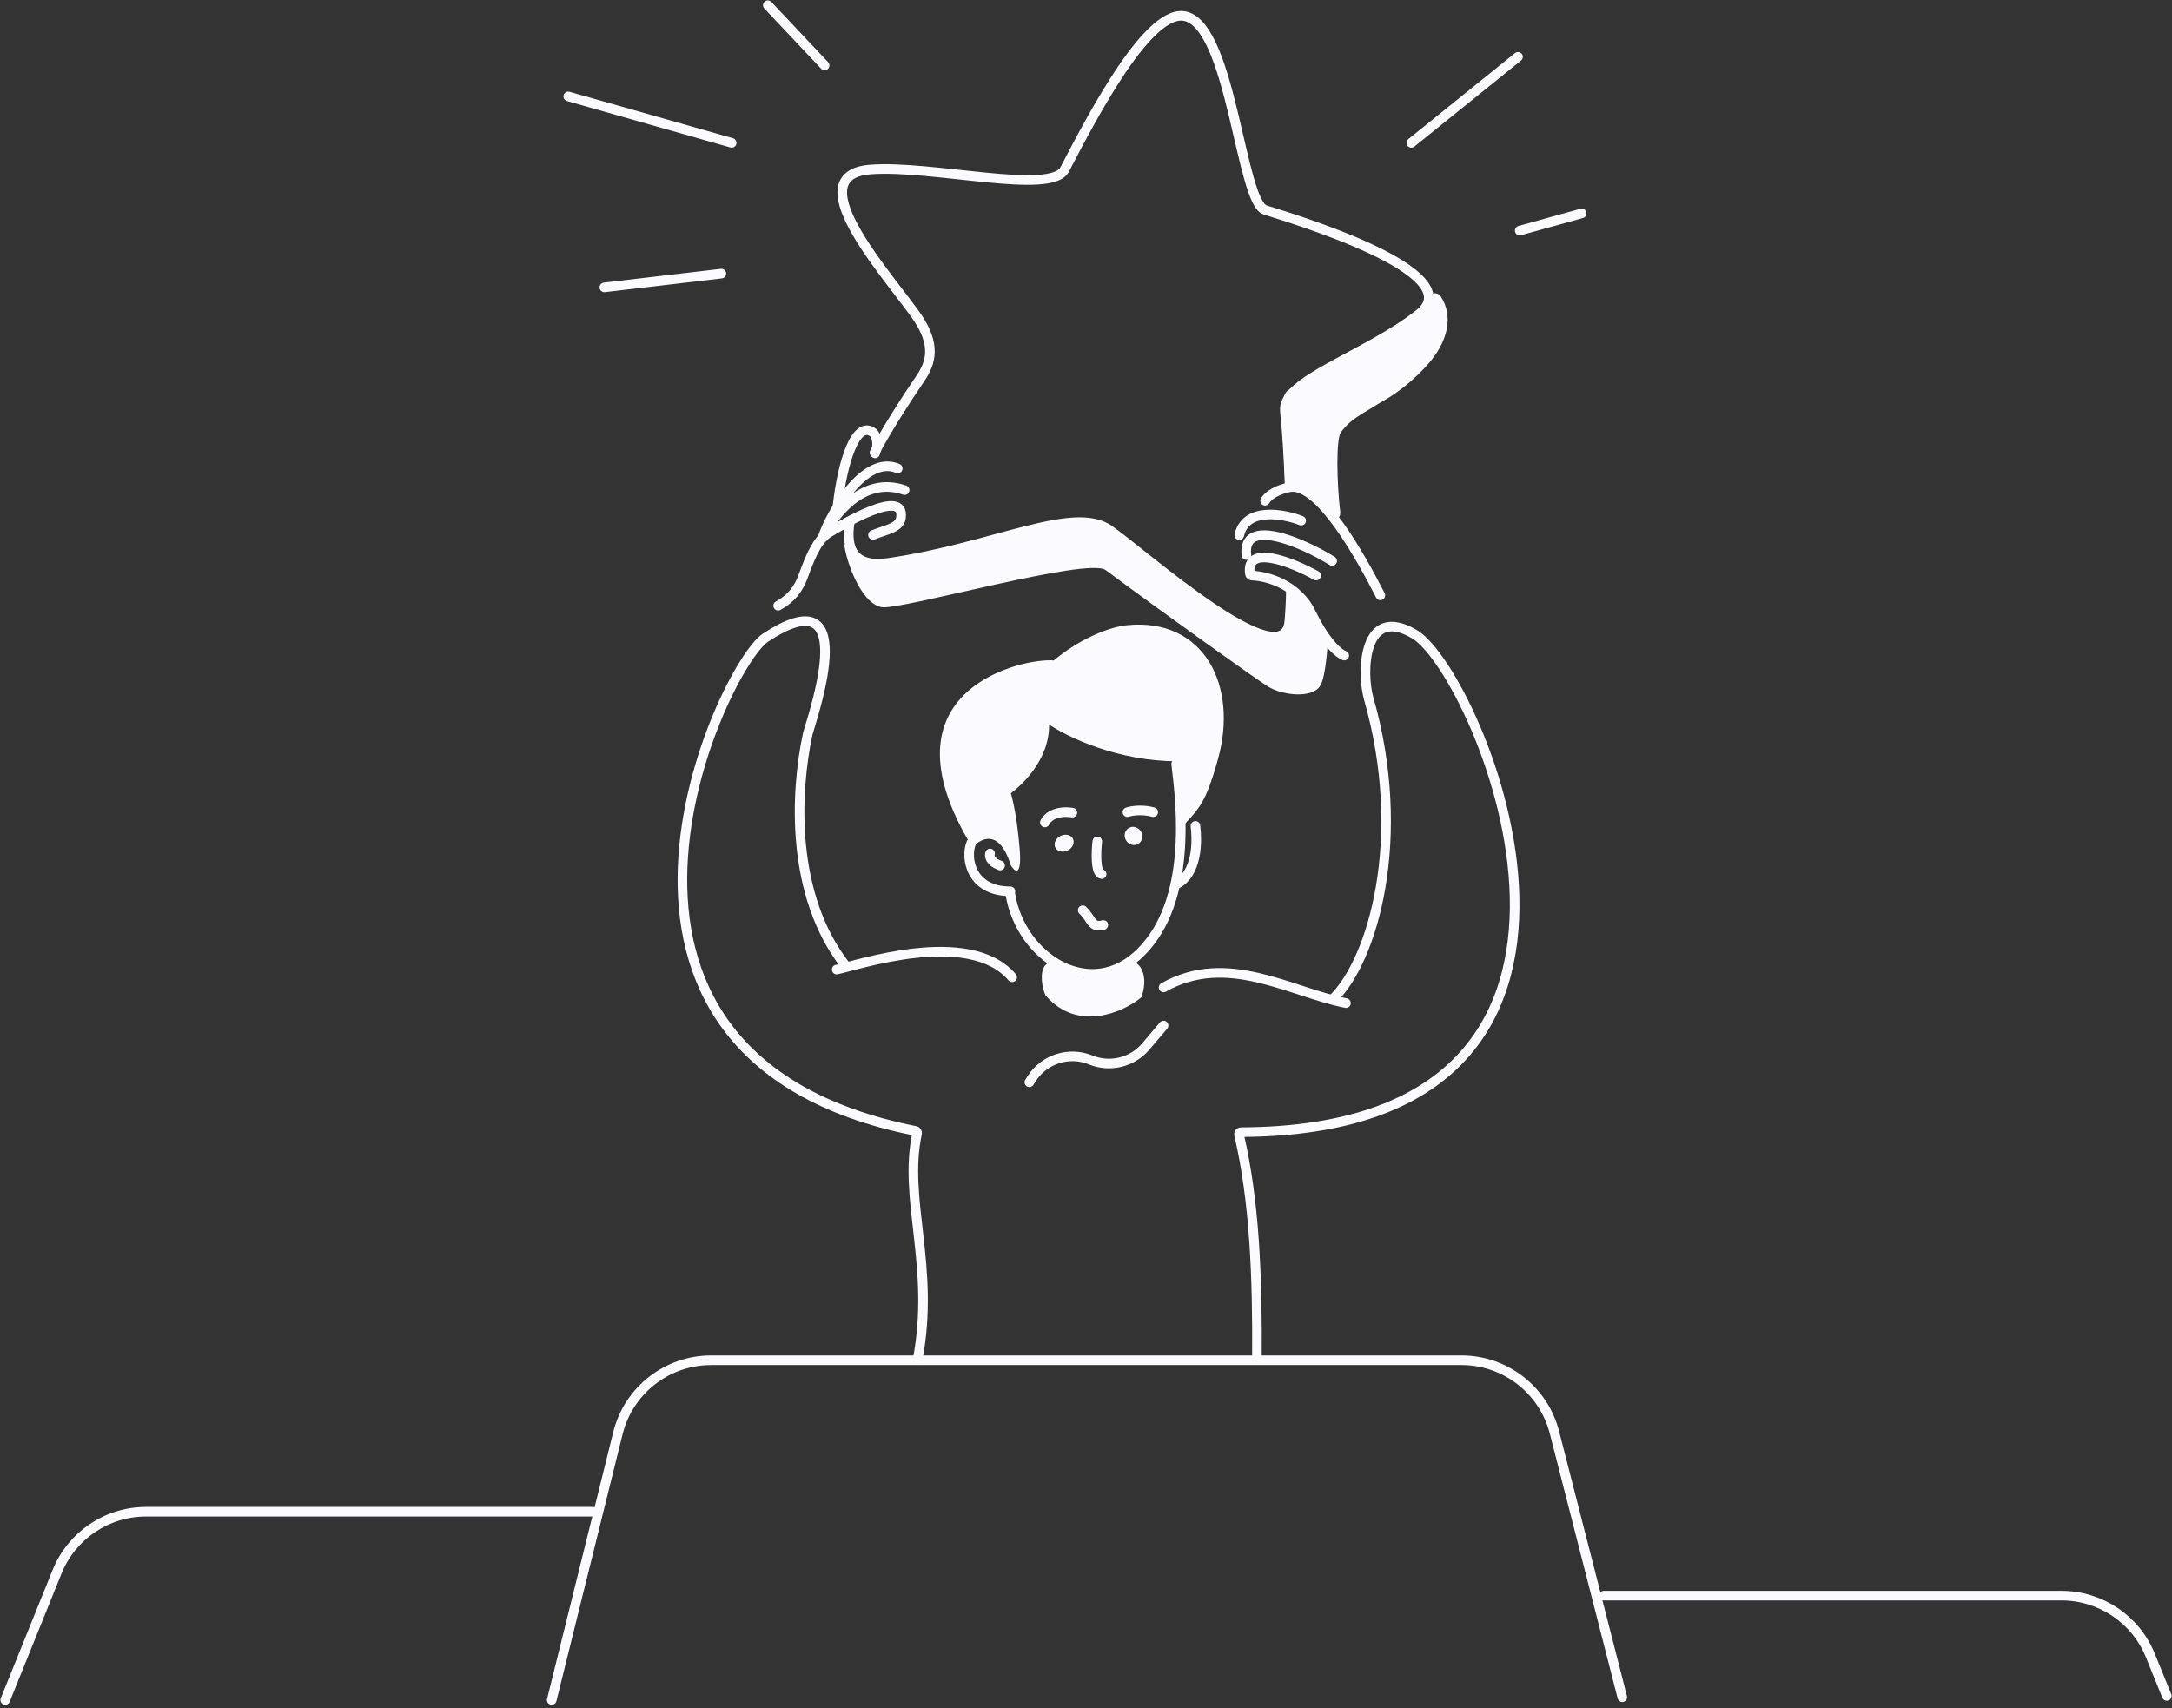 <svg width="417" height="328" viewBox="0 0 417 328" fill="none" xmlns="http://www.w3.org/2000/svg">
<rect x="0" y="0" width="417" height="328" fill="#333333" stroke="none"/>
<path d="M270.961 27.427L291.442 10.91" stroke="#FAFAFF" stroke-width="1.843" stroke-linecap="round"/>
<path d="M149.396 116.288C151.874 114.967 153.361 112.985 154.186 110.673C155.937 105.77 157.264 103.374 159.279 102.176C161.293 100.978 173.796 93.448 172.977 99.381C172.706 101.345 170.356 101.613 167.605 102.706" stroke="#FAFAFF" stroke-width="1.843" stroke-linecap="round"/>
<path d="M167.898 86.888C170.299 82.37 174.057 76.513 176.466 73.014C178.304 70.346 180.018 67.002 176.466 61.452C172.027 54.515 152.372 33.704 167.072 32.548C178.832 31.623 201.82 37.502 204.4 32.548C209.906 21.977 220.686 1.298 227.689 3.148C236.443 5.46 238.23 38.824 242.885 40.31C247.54 41.797 282.69 52.202 272.45 60.296C262.209 68.389 246.001 73.014 246.684 78.96C247.062 82.254 247.391 87.621 247.61 93.495M163.143 100.266C162.298 105.56 164.017 109.018 170.544 108.075C190.78 105.153 206.08 96.875 212.99 101.745C219.9 106.614 246.553 130.476 247.54 119.275C247.691 117.562 247.787 115.841 247.84 113.315" stroke="#FAFAFF" stroke-width="1.843" stroke-linecap="round"/>
<path d="M273.111 69.709C277.26 65.205 277.998 60.664 275.821 57.385C275.657 57.139 275.281 57.198 275.141 57.458C272.3 62.744 254.388 70.562 247.701 75.8C247.683 75.814 247.668 75.828 247.654 75.846C247.265 76.358 246.589 79.041 246.849 79.95C247.106 80.85 247.489 88.713 247.661 92.837C247.669 93.024 247.815 93.172 248 93.199C249.477 93.41 252.189 94.457 255.695 98.778C255.937 99.075 256.448 98.868 256.403 98.487C255.724 92.74 255.531 84.11 256.594 82.592C258.63 79.684 261.219 78.628 264.026 76.811C265.017 76.17 268.72 74.476 273.111 69.709Z" fill="#FAFAFF" stroke="#FAFAFF" stroke-width="1.843" stroke-linecap="round"/>
<path d="M243.428 131.59C246.244 133.37 251.838 133.913 253.302 131.59C254.032 130.43 254.501 127.12 254.782 122.73C253.202 122.333 251.307 115.297 248.004 113.976C247.936 118.061 247.718 120.339 247.009 121.559C243.035 128.394 215.465 102.909 211.077 101.048C206.947 99.295 179.304 106.906 171.492 108.359C165.242 109.521 163.258 106.014 162.281 104.561C162.612 107.534 165.311 115.54 169.232 116.375C172.646 117.103 208.831 106.657 212.359 109.285C223.001 117.211 241.099 130.119 243.428 131.59Z" fill="#FAFAFF" stroke="#FAFAFF" stroke-width="0.369"/>
<path d="M158.484 102.083C160.021 99.387 165.431 91.228 173.68 94.097" stroke="#FAFAFF" stroke-width="1.843" stroke-linecap="round"/>
<path d="M157.986 103.073C159.441 98.633 166.008 87.191 172.356 89.941" stroke="#FAFAFF" stroke-width="1.843" stroke-linecap="round"/>
<path d="M160.795 97.129C161.731 88.746 164.307 80.484 167.658 83.079C168.124 83.559 168.845 85.025 168.007 87.042" stroke="#FAFAFF" stroke-width="1.843" stroke-linecap="round"/>
<path d="M249.82 99.961C246.377 98.622 239.18 97.303 237.928 102.743" stroke="#FAFAFF" stroke-width="1.843" stroke-linecap="round"/>
<path d="M255.767 107.699C249.698 103.937 238.46 99.315 239.294 106.566" stroke="#FAFAFF" stroke-width="1.843" stroke-linecap="round"/>
<path d="M252.695 110.498C248.024 107.928 239.067 104.348 239.974 110.193C240.001 110.367 240.154 110.497 240.329 110.504C243.202 110.604 249.056 112.143 251.745 117.711C254.532 123.481 257.129 125.551 258.079 125.864" stroke="#FAFAFF" stroke-width="1.843" stroke-linecap="round"/>
<path d="M291.771 44.276L303.664 40.973" stroke="#FAFAFF" stroke-width="1.843" stroke-linecap="round"/>
<path d="M158.317 12.562L147.416 1" stroke="#FAFAFF" stroke-width="1.843" stroke-linecap="round"/>
<path d="M140.478 27.427L109.096 18.508" stroke="#FAFAFF" stroke-width="1.843" stroke-linecap="round"/>
<path d="M138.496 52.533L116.033 55.176" stroke="#FAFAFF" stroke-width="1.843" stroke-linecap="round"/>
<path d="M162.272 185.317C151.803 171.876 152.615 152.291 155.093 140.835C156.611 135.688 165.07 110.516 146.979 122.416C138.644 127.898 103.276 202.734 175.768 217.129C175.972 217.169 176.116 217.374 176.073 217.578C173.334 230.419 179.59 243.145 176.155 261.139" stroke="#FAFAFF" stroke-width="1.843" stroke-linecap="round"/>
<path d="M160.631 186.151C164.154 185.491 186.067 177.922 194.325 187.635" stroke="#FAFAFF" stroke-width="1.843" stroke-linecap="round"/>
<path d="M223.395 189.584C235.617 182.684 247.674 190.469 258.41 192.594" stroke="#FAFAFF" stroke-width="1.843" stroke-linecap="round"/>
<path d="M255.765 191.935C263.595 184.548 270.418 160.835 262.786 134.17C261.306 128.998 261.737 115.954 271.559 121.764C283.958 129.098 321.521 217.028 238.25 217.37C238.011 217.371 237.815 217.593 237.87 217.825C240.893 230.673 241.423 245.378 241.314 260.769" stroke="#FAFAFF" stroke-width="1.843" stroke-linecap="round"/>
<path d="M265.013 114.305C261.253 106.923 253.399 92.755 247.759 93.524C246.631 93.678 243.948 94.447 242.881 96.139" stroke="#FAFAFF" stroke-width="1.843" stroke-linecap="round"/>
<path d="M233.673 145.651L233.673 145.651C235.622 138.633 234.933 131.904 231.951 127.121C228.974 122.348 223.698 119.488 216.4 120.22C212.368 120.625 206.596 123.396 202.451 126.943L202.391 126.995L202.313 126.987C200.967 126.849 198.154 127.107 194.978 128.056C191.806 129.004 188.295 130.635 185.541 133.226C182.791 135.813 180.794 139.358 180.643 144.152C180.493 148.907 182.159 154.91 186.744 162.441C187.54 161.565 188.799 160.711 190.165 160.895C191.644 161.094 193.128 162.491 194.234 166.056C194.418 166.361 194.633 166.643 194.838 166.815C194.943 166.902 195.033 166.951 195.106 166.969C195.171 166.984 195.221 166.975 195.269 166.939C195.326 166.898 195.396 166.81 195.461 166.633C195.526 166.458 195.581 166.212 195.618 165.877C195.691 165.206 195.688 164.207 195.566 162.767C195.259 159.164 194.839 156.559 194.496 154.857C194.325 154.006 194.173 153.381 194.064 152.969C194.009 152.764 193.965 152.611 193.935 152.511C193.92 152.46 193.909 152.423 193.901 152.399L193.892 152.371L193.89 152.365L193.89 152.364L193.89 152.363L193.847 152.233L193.959 152.154L193.959 152.154L193.96 152.154L193.964 152.151L193.979 152.14C193.992 152.131 194.013 152.116 194.039 152.096C194.093 152.057 194.172 151.998 194.273 151.92C194.474 151.763 194.762 151.53 195.109 151.226C195.801 150.617 196.723 149.722 197.641 148.58C199.479 146.293 201.289 143.031 201.227 139.096L201.222 138.739L201.516 138.942C204.914 141.281 214.591 145.976 226.057 145.976H226.241V146.16C226.241 147.366 226.377 149.346 226.525 151.513C226.539 151.724 226.554 151.937 226.568 152.152C226.719 154.365 226.87 156.707 226.893 158.557C227.067 158.367 227.234 158.186 227.397 158.01C228.717 156.578 229.672 155.544 230.534 154.088C231.565 152.347 232.466 149.998 233.673 145.651Z" fill="#FAFAFF" stroke="#FAFAFF" stroke-width="0.369"/>
<path d="M193.994 171.767C195.994 183.852 209.414 192.542 219.1 182.752C228.786 172.962 226.846 155.042 225.812 146.68" stroke="#FAFAFF" stroke-width="1.843" stroke-linecap="round"/>
<path d="M218.341 190.932C219.319 188.003 218.428 186.032 217.559 185.656C212.345 190.613 204.438 188.773 201.505 185.769C200.463 186.76 201.071 189.692 201.505 190.594C207.153 197.082 215.191 193.447 218.341 190.932Z" fill="#FAFAFF" stroke="#FAFAFF" stroke-width="1.843" stroke-linecap="round"/>
<path d="M197.627 207.792L198.089 207.074C200.509 203.319 205.261 201.819 209.398 203.506V203.506C213.116 205.022 217.387 203.976 219.984 200.913L223.393 196.891" stroke="#FAFAFF" stroke-width="1.843" stroke-linecap="round"/>
<path d="M186.459 161.875C185.296 164.751 186.388 171.124 193.992 171.124" stroke="#FAFAFF" stroke-width="1.843" stroke-linecap="round"/>
<path d="M190.084 163.857C189.911 164.334 190.05 165.465 192.012 166.17" stroke="#FAFAFF" stroke-width="1.843" stroke-linecap="round"/>
<path d="M225.704 169.802C228.359 168.746 230.234 164.834 229.512 158.57" stroke="#FAFAFF" stroke-width="1.843" stroke-linecap="round"/>
<path d="M218.876 159.718C219.345 160.475 219.142 161.427 218.456 161.852C217.77 162.277 216.828 162.037 216.359 161.28C215.889 160.523 216.092 159.571 216.778 159.146C217.464 158.721 218.406 158.962 218.876 159.718Z" fill="#FAFAFF" stroke="#FAFAFF" stroke-width="0.369"/>
<path d="M205.835 161.147C206.15 161.8 205.775 162.697 204.896 163.121C204.017 163.545 203.082 163.279 202.767 162.627C202.452 161.974 202.827 161.077 203.706 160.653C204.585 160.229 205.52 160.494 205.835 161.147Z" fill="#FAFAFF" stroke="#FAFAFF" stroke-width="0.369"/>
<path d="M200.601 157.908C200.964 157.07 202.53 155.521 205.887 156.024" stroke="#FAFAFF" stroke-width="1.843" stroke-linecap="round"/>
<path d="M216.455 155.928C217.205 155.679 219.248 155.33 221.41 155.928" stroke="#FAFAFF" stroke-width="1.843" stroke-linecap="round"/>
<path d="M210.669 161.541C210.441 163.54 210.283 167.594 211.502 167.817" stroke="#FAFAFF" stroke-width="1.843" stroke-linecap="round"/>
<path d="M211.831 177.588C209.492 178.267 209.64 176.398 207.867 174.758" stroke="#FAFAFF" stroke-width="1.843" stroke-linecap="round"/>
<path d="M311.465 325.862L298.437 275.017C296.348 266.863 289 261.16 280.583 261.16H136.523C128.052 261.16 120.672 266.934 118.634 275.156L105.93 326.397" stroke="#FAFAFF" stroke-width="1.843" stroke-linecap="round"/>
<path d="M113.789 290.242H28.044C20.532 290.242 13.772 294.801 10.956 301.766L1 326.397" stroke="#FAFAFF" stroke-width="1.843" stroke-linecap="round"/>
<path d="M307.928 306.354H395.775C403.278 306.354 410.032 310.902 412.854 317.855L416.001 325.61" stroke="#FAFAFF" stroke-width="1.843" stroke-linecap="round"/>
</svg>
